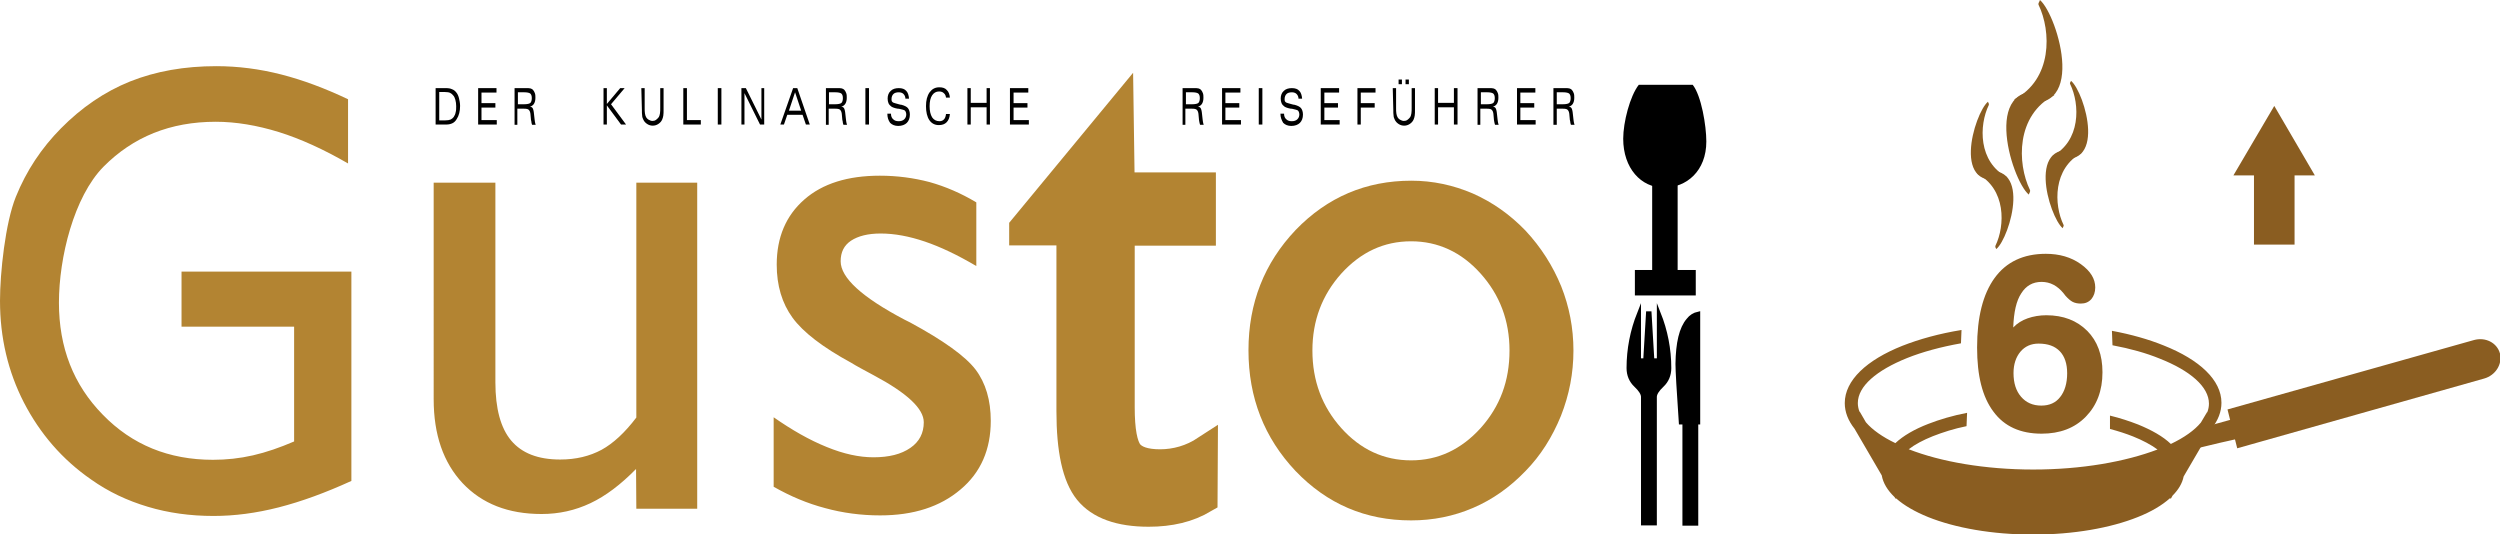 <?xml version="1.0" encoding="utf-8"?>
<!-- Generator: Adobe Illustrator 22.0.1, SVG Export Plug-In . SVG Version: 6.00 Build 0)  -->
<svg version="1.1" id="Ebene_1" xmlns="http://www.w3.org/2000/svg" xmlns:xlink="http://www.w3.org/1999/xlink" x="0px" y="0px"
	 viewBox="0 0 899.3 192.2" style="enable-background:new 0 0 899.3 192.2;" xml:space="preserve">
<style type="text/css">
	.st0{fill:#B38432;}
	.st1{fill:#B38432;stroke:#B38432;stroke-width:9.16;stroke-miterlimit:22.926;}
	.st2{stroke:#000000;stroke-width:1.396;stroke-miterlimit:22.926;}
	.st3{fill:none;stroke:#000000;stroke-width:9.16;stroke-miterlimit:22.926;}
	.st4{fill:#8A5D21;}
	.st5{fill:#8A5D21;stroke:#8A5D21;stroke-width:2.029;stroke-miterlimit:22.926;}
	.st6{fill:#8A5D21;stroke:#B48F5E;stroke-width:2.029;stroke-miterlimit:22.926;}
</style>
<g>
	<path d="M156.7,44.8V31.7h3.6c1,0,1.7,0.1,2.3,0.4c0.6,0.2,1.1,0.6,1.5,1.1c0.5,0.6,0.8,1.3,1,2.1c0.2,0.8,0.4,1.8,0.4,2.8
		c0,1-0.1,1.8-0.3,2.6c-0.2,0.8-0.5,1.5-0.9,2.1c-0.4,0.7-0.9,1.2-1.5,1.5c-0.6,0.3-1.3,0.5-2.3,0.5L156.7,44.8L156.7,44.8z
		 M158,43.3h2.2c0.8,0,1.4-0.1,1.9-0.3c0.4-0.2,0.8-0.5,1.1-0.9c0.3-0.5,0.6-1,0.7-1.7c0.2-0.6,0.2-1.4,0.2-2.2
		c0-0.8-0.1-1.6-0.3-2.3c-0.2-0.7-0.4-1.2-0.8-1.6c-0.3-0.4-0.7-0.7-1.1-0.9c-0.4-0.2-1.1-0.3-1.9-0.3h-2V43.3z"/>
	<polygon points="172,44.8 172,31.7 178.6,31.7 178.6,33.3 173.2,33.3 173.2,37.1 178.2,37.1 178.2,38.7 173.2,38.7 173.2,43.2 
		178.7,43.2 178.7,44.8 	"/>
	<path d="M186.3,37.5h2.3c1.1,0,1.9-0.2,2.2-0.5c0.3-0.3,0.5-0.9,0.5-1.7c0-0.8-0.2-1.3-0.5-1.6c-0.3-0.3-1.1-0.5-2.2-0.5h-2.3
		L186.3,37.5L186.3,37.5z M185.1,44.8V31.7h4c0.8,0,1.3,0,1.7,0.1c0.4,0.1,0.7,0.3,0.9,0.5c0.3,0.3,0.5,0.7,0.7,1.2s0.2,1.1,0.2,1.7
		c0,0.9-0.2,1.6-0.5,2.1c-0.3,0.5-0.8,0.9-1.5,1.1c0.5,0,0.8,0.2,1,0.5c0.2,0.3,0.4,1,0.5,2.2l0.2,1.8c0.1,0.6,0.1,1,0.2,1.3
		c0.1,0.3,0.1,0.5,0.2,0.7h-1.3c-0.1-0.2-0.1-0.4-0.2-0.7c0-0.3-0.1-0.7-0.2-1.1l-0.2-2.2c-0.1-0.7-0.3-1.1-0.6-1.4
		c-0.3-0.3-0.9-0.4-1.7-0.4h-2.4v5.8H185.1z"/>
	<polygon points="217.1,44.8 217.1,31.7 218.3,31.7 218.3,37.4 223.1,31.7 224.7,31.7 219.8,37.5 225.2,44.8 223.4,44.8 218.3,37.9 
		218.3,44.8 	"/>
	<path d="M230.7,31.7h1.2v6.9c0,1,0,1.7,0.1,2.2c0.1,0.5,0.2,1,0.4,1.3c0.2,0.4,0.6,0.8,1,1c0.4,0.2,0.8,0.4,1.3,0.4
		c0.5,0,0.9-0.1,1.3-0.4c0.4-0.3,0.7-0.6,1-1c0.2-0.3,0.3-0.8,0.4-1.3c0.1-0.5,0.1-1.3,0.1-2.2v-6.9h1.2v7.7c0,0.9,0,1.6-0.1,2.2
		c-0.1,0.5-0.2,1-0.4,1.4c-0.3,0.7-0.8,1.2-1.4,1.6c-0.6,0.4-1.3,0.6-2,0.6c-0.7,0-1.4-0.2-2-0.6c-0.6-0.4-1.1-0.9-1.4-1.6
		c-0.2-0.4-0.4-0.9-0.4-1.4c-0.1-0.5-0.1-1.3-0.1-2.1L230.7,31.7L230.7,31.7z"/>
	<polygon points="245.8,44.8 245.8,31.7 247.1,31.7 247.1,43.2 252.1,43.2 252.1,44.8 	"/>
	<rect x="258.2" y="31.7" width="1.3" height="13.1"/>
	<polygon points="266.7,44.8 266.7,31.7 268.3,31.7 273.9,43 273.9,31.7 274.9,31.7 274.9,44.8 273.4,44.8 267.8,33.5 267.8,44.8 	
		"/>
	<path d="M280.7,44.8l4.6-13.1h1.5l4.5,13.1h-1.4l-1.2-3.5h-5.5l-1.2,3.5H280.7L280.7,44.8z M283.8,39.8h4.4l-2.2-6.6L283.8,39.8z"
		/>
	<path d="M298.2,37.5h2.3c1.1,0,1.9-0.2,2.2-0.5c0.3-0.3,0.5-0.9,0.5-1.7c0-0.8-0.2-1.3-0.5-1.6c-0.3-0.3-1.1-0.5-2.2-0.5h-2.3
		L298.2,37.5L298.2,37.5z M297.1,44.8V31.7h4c0.8,0,1.3,0,1.7,0.1c0.4,0.1,0.7,0.3,0.9,0.5c0.3,0.3,0.5,0.7,0.7,1.2
		c0.2,0.5,0.2,1.1,0.2,1.7c0,0.9-0.2,1.6-0.5,2.1c-0.3,0.5-0.8,0.9-1.5,1.1c0.5,0,0.8,0.2,1,0.5c0.2,0.3,0.4,1,0.5,2.2l0.2,1.8
		c0.1,0.6,0.1,1,0.2,1.3c0.1,0.3,0.1,0.5,0.2,0.7h-1.3c-0.1-0.2-0.1-0.4-0.2-0.7c0-0.3-0.1-0.7-0.2-1.1l-0.2-2.2
		c-0.1-0.7-0.3-1.1-0.6-1.4c-0.3-0.3-0.9-0.4-1.7-0.4h-2.4v5.8H297.1z"/>
	<rect x="311.3" y="31.7" width="1.3" height="13.1"/>
	<path d="M319.2,40.9h1.3c0,0.9,0.3,1.6,0.8,2c0.5,0.5,1.1,0.7,2,0.7c0.8,0,1.5-0.2,2-0.7c0.5-0.5,0.7-1.1,0.7-1.8
		c0-0.3-0.1-0.6-0.2-0.9c-0.1-0.2-0.3-0.5-0.6-0.6c-0.2-0.1-0.7-0.2-1.5-0.4c-0.3-0.1-0.5-0.1-0.7-0.1l-0.1,0
		c-1.1-0.2-1.9-0.5-2.3-0.8c-0.4-0.3-0.8-0.7-1-1.2c-0.2-0.5-0.3-1-0.3-1.7c0-1.1,0.4-2.1,1.1-2.7c0.7-0.7,1.7-1,2.9-1
		c1.2,0,2.1,0.3,2.7,1c0.6,0.6,0.9,1.6,1,2.8l-1.3,0c0-0.7-0.3-1.3-0.7-1.7c-0.4-0.4-1-0.6-1.7-0.6c-0.8,0-1.5,0.2-1.9,0.6
		c-0.4,0.4-0.7,1-0.7,1.8c0,0.3,0,0.6,0.1,0.8c0.1,0.2,0.3,0.4,0.5,0.5c0.2,0.1,0.9,0.3,2,0.6c0.4,0.1,0.7,0.2,1,0.2
		c1.1,0.3,1.9,0.7,2.3,1.2c0.4,0.5,0.7,1.3,0.7,2.3c0,1.3-0.4,2.3-1.1,3c-0.7,0.7-1.8,1.1-3.1,1.1c-1.2,0-2.2-0.4-2.9-1.1
		C319.5,43.2,319.2,42.2,319.2,40.9L319.2,40.9L319.2,40.9z"/>
	<path d="M340.3,41h1.4c-0.1,1.3-0.5,2.3-1.2,3c-0.7,0.7-1.6,1-2.8,1c-1.4,0-2.6-0.6-3.4-1.8c-0.8-1.2-1.2-2.9-1.2-5
		c0-2.1,0.4-3.7,1.3-5c0.9-1.2,2-1.8,3.5-1.8c1.2,0,2.1,0.3,2.7,1c0.7,0.7,1,1.6,1.1,2.7h-1.4c-0.1-0.7-0.3-1.2-0.8-1.6
		c-0.4-0.4-1-0.6-1.7-0.6c-1.1,0-1.9,0.5-2.5,1.4c-0.6,0.9-0.9,2.2-0.9,3.9c0,1.7,0.3,3,0.9,4c0.6,0.9,1.5,1.4,2.6,1.4
		c0.7,0,1.3-0.2,1.7-0.7C340,42.5,340.2,41.8,340.3,41z"/>
	<polygon points="349.2,44.8 348,44.8 348,31.7 349.2,31.7 349.2,37 354.9,37 354.9,31.7 356.1,31.7 356.1,44.8 354.9,44.8 
		354.9,38.6 349.2,38.6 	"/>
	<polygon points="363.3,44.8 363.3,31.7 369.9,31.7 369.9,33.3 364.6,33.3 364.6,37.1 369.6,37.1 369.6,38.7 364.6,38.7 364.6,43.2 
		370.1,43.2 370.1,44.8 	"/>
	<path d="M426.6,37.5h2.3c1.1,0,1.9-0.2,2.2-0.5c0.3-0.3,0.5-0.9,0.5-1.7c0-0.8-0.2-1.3-0.5-1.6c-0.3-0.3-1.1-0.5-2.2-0.5h-2.3
		L426.6,37.5L426.6,37.5z M425.4,44.8V31.7h4c0.8,0,1.3,0,1.7,0.1c0.4,0.1,0.7,0.3,0.9,0.5c0.3,0.3,0.5,0.7,0.7,1.2
		c0.2,0.5,0.2,1.1,0.2,1.7c0,0.9-0.2,1.6-0.5,2.1c-0.3,0.5-0.8,0.9-1.5,1.1c0.5,0,0.8,0.2,1,0.5c0.2,0.3,0.4,1,0.5,2.2l0.2,1.8
		c0.1,0.6,0.1,1,0.2,1.3c0.1,0.3,0.1,0.5,0.2,0.7h-1.3c-0.1-0.2-0.1-0.4-0.2-0.7c-0.1-0.3-0.1-0.7-0.2-1.1l-0.2-2.2
		c-0.1-0.7-0.3-1.1-0.6-1.4c-0.3-0.3-0.9-0.4-1.7-0.4h-2.4v5.8H425.4z"/>
	<polygon points="439.6,44.8 439.6,31.7 446.2,31.7 446.2,33.3 440.8,33.3 440.8,37.1 445.8,37.1 445.8,38.7 440.8,38.7 440.8,43.2 
		446.4,43.2 446.4,44.8 	"/>
	<rect x="452.8" y="31.7" width="1.3" height="13.1"/>
	<path d="M460.6,40.9h1.3c0,0.9,0.3,1.6,0.8,2c0.5,0.5,1.1,0.7,2,0.7c0.8,0,1.5-0.2,2-0.7c0.5-0.5,0.7-1.1,0.7-1.8
		c0-0.3-0.1-0.6-0.2-0.9c-0.1-0.2-0.3-0.5-0.6-0.6c-0.2-0.1-0.7-0.2-1.5-0.4c-0.3-0.1-0.5-0.1-0.7-0.1l-0.1,0
		c-1.1-0.2-1.9-0.5-2.3-0.8c-0.4-0.3-0.8-0.7-1-1.2c-0.2-0.5-0.3-1-0.3-1.7c0-1.1,0.4-2.1,1.1-2.7c0.7-0.7,1.7-1,2.9-1
		c1.2,0,2.1,0.3,2.7,1c0.6,0.6,0.9,1.6,1,2.8l-1.3,0c0-0.7-0.3-1.3-0.7-1.7c-0.4-0.4-1-0.6-1.7-0.6c-0.8,0-1.5,0.2-1.9,0.6
		c-0.4,0.4-0.7,1-0.7,1.8c0,0.3,0,0.6,0.1,0.8c0.1,0.2,0.3,0.4,0.5,0.5c0.2,0.1,0.9,0.3,2,0.6c0.4,0.1,0.7,0.2,1,0.2
		c1.1,0.3,1.9,0.7,2.3,1.2c0.4,0.5,0.7,1.3,0.7,2.3c0,1.3-0.4,2.3-1.1,3c-0.7,0.7-1.8,1.1-3.1,1.1c-1.2,0-2.2-0.4-2.9-1.1
		C461,43.2,460.6,42.2,460.6,40.9L460.6,40.9z"/>
	<polygon points="475.1,44.8 475.1,31.7 481.7,31.7 481.7,33.3 476.4,33.3 476.4,37.1 481.3,37.1 481.3,38.7 476.4,38.7 476.4,43.2 
		481.9,43.2 481.9,44.8 	"/>
	<polygon points="488.3,44.8 488.3,31.7 494.8,31.7 494.8,33.3 489.5,33.3 489.5,37.1 494.5,37.1 494.5,38.7 489.5,38.7 489.5,44.8 
			"/>
	<path d="M501,31.7h1.2v6.9c0,1,0,1.7,0.1,2.2c0.1,0.5,0.2,1,0.4,1.3c0.2,0.4,0.6,0.8,1,1c0.4,0.2,0.8,0.4,1.3,0.4
		c0.5,0,0.9-0.1,1.3-0.4c0.4-0.3,0.7-0.6,1-1c0.2-0.3,0.3-0.8,0.4-1.3c0.1-0.5,0.1-1.3,0.1-2.2v-6.9h1.2v7.7c0,0.9,0,1.6-0.1,2.2
		c-0.1,0.5-0.2,1-0.4,1.4c-0.3,0.7-0.8,1.2-1.4,1.6c-0.6,0.4-1.3,0.6-2,0.6c-0.7,0-1.4-0.2-2-0.6c-0.6-0.4-1.1-0.9-1.4-1.6
		c-0.2-0.4-0.4-0.9-0.4-1.4c-0.1-0.5-0.1-1.3-0.1-2.1L501,31.7L501,31.7z M505.6,30.3v-1.7h1.2v1.7H505.6L505.6,30.3z M503.1,30.3
		v-1.7h1.2v1.7H503.1z"/>
	<polygon points="517.3,44.8 516.1,44.8 516.1,31.7 517.3,31.7 517.3,37 523,37 523,31.7 524.3,31.7 524.3,44.8 523,44.8 523,38.6 
		517.3,38.6 	"/>
	<path d="M532.7,37.5h2.3c1.1,0,1.9-0.2,2.2-0.5c0.3-0.3,0.5-0.9,0.5-1.7c0-0.8-0.2-1.3-0.5-1.6c-0.3-0.3-1.1-0.5-2.2-0.5h-2.3
		L532.7,37.5L532.7,37.5z M531.5,44.8V31.7h4c0.8,0,1.3,0,1.7,0.1c0.4,0.1,0.7,0.3,0.9,0.5c0.3,0.3,0.5,0.7,0.7,1.2
		c0.2,0.5,0.2,1.1,0.2,1.7c0,0.9-0.2,1.6-0.5,2.1c-0.3,0.5-0.8,0.9-1.5,1.1c0.5,0,0.8,0.2,1,0.5c0.2,0.3,0.4,1,0.5,2.2l0.2,1.8
		c0.1,0.6,0.1,1,0.2,1.3c0.1,0.3,0.1,0.5,0.2,0.7h-1.3c-0.1-0.2-0.1-0.4-0.2-0.7c-0.1-0.3-0.1-0.7-0.2-1.1l-0.2-2.2
		c-0.1-0.7-0.3-1.1-0.6-1.4c-0.3-0.3-0.9-0.4-1.7-0.4h-2.4v5.8H531.5z"/>
	<polygon points="545.7,44.8 545.7,31.7 552.3,31.7 552.3,33.3 546.9,33.3 546.9,37.1 551.9,37.1 551.9,38.7 546.9,38.7 546.9,43.2 
		552.4,43.2 552.4,44.8 	"/>
	<path d="M560,37.5h2.3c1.1,0,1.9-0.2,2.2-0.5c0.3-0.3,0.5-0.9,0.5-1.7c0-0.8-0.2-1.3-0.5-1.6c-0.3-0.3-1.1-0.5-2.2-0.5H560
		L560,37.5L560,37.5z M558.8,44.8V31.7h4c0.8,0,1.3,0,1.7,0.1c0.4,0.1,0.7,0.3,0.9,0.5c0.3,0.3,0.5,0.7,0.7,1.2
		c0.2,0.5,0.2,1.1,0.2,1.7c0,0.9-0.2,1.6-0.5,2.1c-0.3,0.5-0.8,0.9-1.5,1.1c0.5,0,0.8,0.2,1,0.5c0.2,0.3,0.4,1,0.5,2.2l0.2,1.8
		c0.1,0.6,0.1,1,0.2,1.3c0.1,0.3,0.1,0.5,0.2,0.7h-1.3c-0.1-0.2-0.1-0.4-0.2-0.7c0-0.3-0.1-0.7-0.2-1.1l-0.2-2.2
		c-0.1-0.7-0.3-1.1-0.6-1.4c-0.3-0.3-0.9-0.4-1.7-0.4H560v5.8H558.8z"/>
	<path class="st0" d="M126.4,97.7V173c-9.2,4.2-17.9,7.4-26.1,9.5c-8.2,2.1-16,3.1-23.5,3.1c-8.4,0-16.3-1.1-23.6-3.3
		c-7.4-2.2-14.2-5.4-20.4-9.8c-10.4-7.2-18.4-16.5-24.2-27.7C2.9,133.7,0,121.5,0,108.2c0-10,1.9-28,5.7-37.4
		c3.8-9.4,9.2-17.5,16.2-24.6c7.4-7.5,15.7-13.2,24.9-16.9c9.3-3.7,19.6-5.5,31-5.5c7.8,0,15.6,1,23.4,3c7.8,2,15.8,5,24,8.9v23.1
		c-8.8-5.1-17.2-8.9-24.9-11.3c-7.8-2.4-15.4-3.7-22.7-3.7c-16.3,0-29.7,5.4-40.4,16.2c-10.6,10.8-16,32.6-16,48.9
		c0,16.1,5.2,29.5,15.8,40.3c10.5,10.8,23.7,16.2,39.6,16.2c4.8,0,9.6-0.5,14.4-1.6c4.8-1.1,9.7-2.8,14.8-5v-41.3H65.3V97.7H126.4
		L126.4,97.7z M228.8,168.7c-5.5,5.6-10.9,9.7-16.4,12.3c-5.5,2.6-11.3,3.9-17.6,3.9c-12,0-21.4-3.7-28.4-11.1
		c-6.9-7.4-10.4-17.4-10.4-30.2V65.7h22.2v71.8c0,9.5,1.9,16.5,5.7,21c3.8,4.5,9.6,6.8,17.6,6.8c5.7,0,10.6-1.2,14.9-3.5
		c4.2-2.3,8.4-6.2,12.5-11.6V65.7h21.9V183h-21.9L228.8,168.7L228.8,168.7z M278.3,175.1v-25c6.6,4.6,12.9,8.2,19.1,10.7
		c6.1,2.5,11.7,3.7,16.8,3.7c5.6,0,10-1.1,13.3-3.4c3.2-2.2,4.8-5.3,4.8-9.2c0-4.9-6-10.5-18-16.9c-3.5-1.9-6.2-3.3-8.1-4.5
		c-10.3-5.6-17.3-11-21.1-16.2c-3.8-5.2-5.7-11.6-5.7-19.1c0-9.8,3.3-17.6,9.9-23.4s15.7-8.6,27.2-8.6c6.2,0,12.2,0.8,17.9,2.3
		c5.7,1.6,11.3,4,16.8,7.3v22.9c-6.8-4-12.9-6.9-18.5-8.8c-5.6-1.9-10.9-2.9-15.9-2.9c-4.6,0-8.1,0.9-10.7,2.6
		c-2.5,1.7-3.7,4.1-3.7,7.4c0,5.9,7.6,12.9,23,21l2,1c12,6.5,19.8,12.1,23.5,16.9c3.7,4.9,5.5,11.1,5.5,18.5
		c0,10.3-3.6,18.6-10.9,24.7c-7.3,6.2-16.9,9.3-28.9,9.3c-6.9,0-13.5-0.9-19.7-2.6C290.4,181.1,284.3,178.5,278.3,175.1z"/>
	<path class="st1" d="M433.4,179.9c-2.9,1.7-6,3-9.4,3.8c-3.3,0.8-6.9,1.2-10.8,1.2c-10.5,0-17.9-2.7-22.2-8c-4.3-5.3-6.4-15-6.4-29
		V83.7h-17v-1.9l35.6-43.1l0.4,27.9h29.2v17.2h-29.2v62.8c0,8.2,1,13.5,2.9,16c1.9,2.4,5.5,3.6,10.8,3.6c2.8,0,5.6-0.4,8.3-1.2
		c2.7-0.8,5.3-2,7.9-3.7L433.4,179.9L433.4,179.9z"/>
	<path class="st2" d="M603.4,130.9c0,2.4,0.4,9.4,1.2,21.1h1.3v36.4h4.3v-36.4h0.7v-39.2c-1.4,0.3-2.7,1.1-3.6,2.3
		C604.7,118.1,603.5,123.4,603.4,130.9z"/>
	<path class="st2" d="M600.5,132.4c0,2.5-0.9,4.6-2.6,6.2c-1.7,1.6-2.6,3-2.6,4.2v45.5H591v-45.5c0-1.2-0.9-2.6-2.6-4.2
		c-1.7-1.6-2.6-3.7-2.6-6.2c0-6.8,1.3-13.4,3.8-19.7v16.9h2.2l1-16.9h0.6l1,16.9h2.3v-16.9C599.2,119,600.5,125.6,600.5,132.4z"/>
	<line class="st3" x1="588.1" y1="101.7" x2="610" y2="101.7"/>
	<line class="st3" x1="598.9" y1="101.8" x2="598.9" y2="66.4"/>
	<path d="M608.9,30.5c3.1,3.9,4.9,14.7,4.9,20.4c0,10.6-7.1,16.6-15.3,16.6c-8.2,0-14.6-7-14.6-17.6c0-5.9,2.4-15.3,5.6-19.4
		C589.6,30.5,608.9,30.5,608.9,30.5z"/>
	<path class="st0" d="M472.1,126.1c0,10.9,3.5,20.2,10.4,27.9c6.9,7.7,15.3,11.6,25.1,11.6c9.7,0,18-3.9,25-11.6
		c7-7.8,10.4-17,10.4-27.9c0-10.8-3.5-20-10.4-27.7c-6.9-7.7-15.3-11.6-25-11.6c-9.8,0-18.1,3.9-25.1,11.6
		C475.6,106.1,472.1,115.3,472.1,126.1L472.1,126.1z M449.1,126c0-17,5.7-31.4,17-43.3C477.5,70.9,491.4,65,507.7,65
		c7.7,0,15.1,1.6,22.1,4.6c7,3.1,13.3,7.5,18.9,13.3c5.7,6.1,9.9,12.8,12.9,20.1c2.9,7.3,4.4,15,4.4,23.1c0,8.1-1.5,15.9-4.5,23.5
		c-3.1,7.6-7.3,14.3-12.8,19.9c-5.6,5.8-11.8,10.2-18.8,13.2c-7,3-14.4,4.5-22.3,4.5c-16.4,0-30.2-5.9-41.6-17.8
		C454.8,157.5,449.1,143.1,449.1,126z"/>
</g>
<g>
	<path class="st4" d="M789.7,157.6L789.7,157.6c0-0.9,0-1.7,0.2-2.3c0.1-0.6,0.4-1,0.6-1c2-0.5,4-1.1,6.1-1.7
		c2.1-0.6,4.3-1.2,6.5-1.8c0.3-0.1,0.8,0.2,1.2,0.6c0.5,0.5,1.1,1.2,1.6,2l0,0c0.6,0.9,0.9,1.8,1.1,2.6c0.2,0.8,0.1,1.3-0.3,1.4
		c-2.8,0.7-5.5,1.3-8.2,1.9c-2.6,0.6-5.1,1.2-7.5,1.8c-0.3,0.1-0.6-0.3-0.9-1C789.9,159.4,789.8,158.5,789.7,157.6z"/>
	<path class="st5" d="M805.5,160l-3-12l87.7-24.7c3.6-1,7.2,0.8,8.1,4.1l0,0c0.8,3.3-1.4,6.8-5,7.8L805.5,160z"/>
	<polygon class="st6" points="670.7,154.8 682,162.7 696.3,167.1 718.2,171.1 739.5,171.1 760.2,168.6 777.6,163.4 791.4,156.3 
		780.6,176 772.2,181.1 758,186.6 737.3,189.3 715.7,188.5 694.6,183.4 683.3,177.7 669.3,152.1 	"/>
	<path class="st4" d="M733.3,1.7c4.6,9.5,5.1,26.9-8.8,34.1C752,44.3,740.2,5.4,733.8,0C733.7,0.6,733.1,1.1,733.3,1.7z"/>
	<path class="st4" d="M730.2,68.3c-4.6-9.5-5.1-26.9,8.8-34.1c-27.4-8.5-15.6,30.5-9.2,35.8C729.9,69.5,730.5,68.9,730.2,68.3z"/>
	<path class="st4" d="M744.7,30.3c3.5,7.2,3.9,20.5-6.7,26c20.8,6.4,11.9-23.2,7-27.2C744.9,29.4,744.4,29.8,744.7,30.3z"/>
	<path class="st4" d="M742.3,80.9c-3.5-7.2-3.9-20.5,6.7-26c-20.8-6.4-11.9,23.1-7,27.2C742,81.8,742.5,81.3,742.3,80.9z"/>
	<path class="st4" d="M715.4,37.8c-3.5,7.2-3.9,20.5,6.7,26c-20.8,6.4-11.9-23.1-7-27.2C715.2,36.9,715.6,37.4,715.4,37.8z"/>
	<path class="st4" d="M717.8,88.4c3.5-7.2,3.9-20.5-6.7-26c20.8-6.4,11.9,23.2,7,27.2C718,89.3,717.6,88.9,717.8,88.4z"/>
	<polygon class="st4" points="825.4,88 825.4,63.1 832.7,63.1 818.1,38.1 803.4,63.1 810.8,63.1 810.8,88 	"/>
	<path class="st4" d="M759.7,119c7,1.3,13.3,3.1,18.7,5.3c12.8,5.1,20.7,12.4,20.7,20.6c0,3.2-1.2,6.3-3.5,9.2l-10.1,17.3
		c-0.5,2.5-1.9,4.8-4,6.9l-0.6,1.1l-0.3-0.2c-2.9,2.6-6.8,4.9-11.6,6.8c-9.7,3.9-23.1,6.3-37.7,6.3c-14.6,0-28-2.4-37.7-6.3
		c-4.7-1.9-8.7-4.2-11.5-6.7l-0.2,0.1l-0.4-0.6c-2.5-2.4-4.1-5-4.6-7.8l-9.8-16.8c-2.3-2.9-3.5-6-3.5-9.2c0-8.2,7.9-15.5,20.7-20.6
		c6.1-2.4,13.3-4.4,21.3-5.7l-0.2,4.8c-7.3,1.3-13.9,3.1-19.4,5.3c-10.9,4.4-17.7,10.1-17.7,16.2c0,1,0.2,2.1,0.6,3.1l0.1,0l2.2,3.8
		c2.3,2.7,6,5.3,10.6,7.5c2.9-2.7,6.9-5,11.8-6.9c4.1-1.6,8.8-3,14-4l-0.2,4.8c-4.5,0.9-8.5,2.2-12.1,3.6c-3.5,1.4-6.5,3-8.7,4.7
		c11.5,4.5,27.4,7.3,44.8,7.3c17.4,0,33.1-2.8,44.7-7.2c-2.3-1.7-5.3-3.3-8.8-4.7c-2.5-1-5.3-1.9-8.3-2.7v-4.8c3.7,0.9,7,2,10.1,3.2
		c4.9,2,9,4.3,11.8,7c4.8-2.3,8.5-4.9,10.8-7.7l2.2-3.7l0.1,0c0.4-1,0.6-2.1,0.6-3.1c0-6.1-6.8-11.9-17.7-16.2
		c-4.9-2-10.6-3.6-17-4.8L759.7,119L759.7,119z M785.4,162.1c-0.5,0.3-1.1,0.6-1.6,0.8c0.2,0.3,0.4,0.6,0.5,1L785.4,162.1
		L785.4,162.1z M779.6,164.9l-1.2,0.5c-12.1,4.8-28.8,7.8-47.1,7.8c-18.3,0-35-3-47.1-7.8l-1.3-0.5c-1,1.4-1.5,2.8-1.5,4.2v0.3
		l3.8,6.5c2.4,2.1,5.8,4,10,5.7c9.2,3.6,21.9,5.9,36,5.9c14.1,0,26.8-2.3,36-5.9c4.5-1.8,8-3.8,10.4-6.1l3.4-5.8c0-0.2,0-0.4,0-0.7
		C781,167.7,780.5,166.3,779.6,164.9L779.6,164.9z M678.6,162.9c-0.5-0.2-1-0.5-1.4-0.8l0.9,1.6
		C678.3,163.4,678.5,163.2,678.6,162.9z"/>
	<path class="st4" d="M724.2,117.8c1.4-1.5,3.2-2.6,5.2-3.3c2-0.7,4.3-1.1,6.7-1.1c6.1,0,11,1.9,14.7,5.6c3.7,3.7,5.5,8.7,5.5,14.9
		c0,6.6-2,11.9-6,16c-4,4.1-9.3,6.1-15.9,6.1c-7.6,0-13.4-2.6-17.3-7.9c-4-5.3-5.9-12.9-5.9-23.1c0-10.9,2.1-19.2,6.3-25
		c4.2-5.8,10.4-8.7,18.4-8.7c4.9,0,9.1,1.2,12.6,3.7c3.5,2.5,5.2,5.3,5.2,8.4c0,1.7-0.5,3.1-1.4,4.2c-1,1.1-2.2,1.6-3.8,1.6
		c-1.1,0-2.1-0.2-2.9-0.6c-0.8-0.4-1.7-1.2-2.6-2.2c-0.2-0.2-0.4-0.5-0.7-0.9c-2.2-2.7-4.8-4.1-7.9-4.1c-3.2,0-5.6,1.4-7.3,4.1
		C725.3,108.2,724.4,112.3,724.2,117.8L724.2,117.8z M733.3,123.6c-2.7,0-4.9,1-6.5,2.9c-1.6,1.9-2.5,4.5-2.5,7.7
		c0,3.6,0.9,6.4,2.7,8.5c1.8,2.1,4.2,3.2,7.3,3.2c2.9,0,5.2-1,6.8-3.1c1.6-2,2.5-4.9,2.5-8.5c0-3.5-0.9-6.1-2.6-7.9
		C739.2,124.5,736.7,123.6,733.3,123.6z"/>
</g>
</svg>
